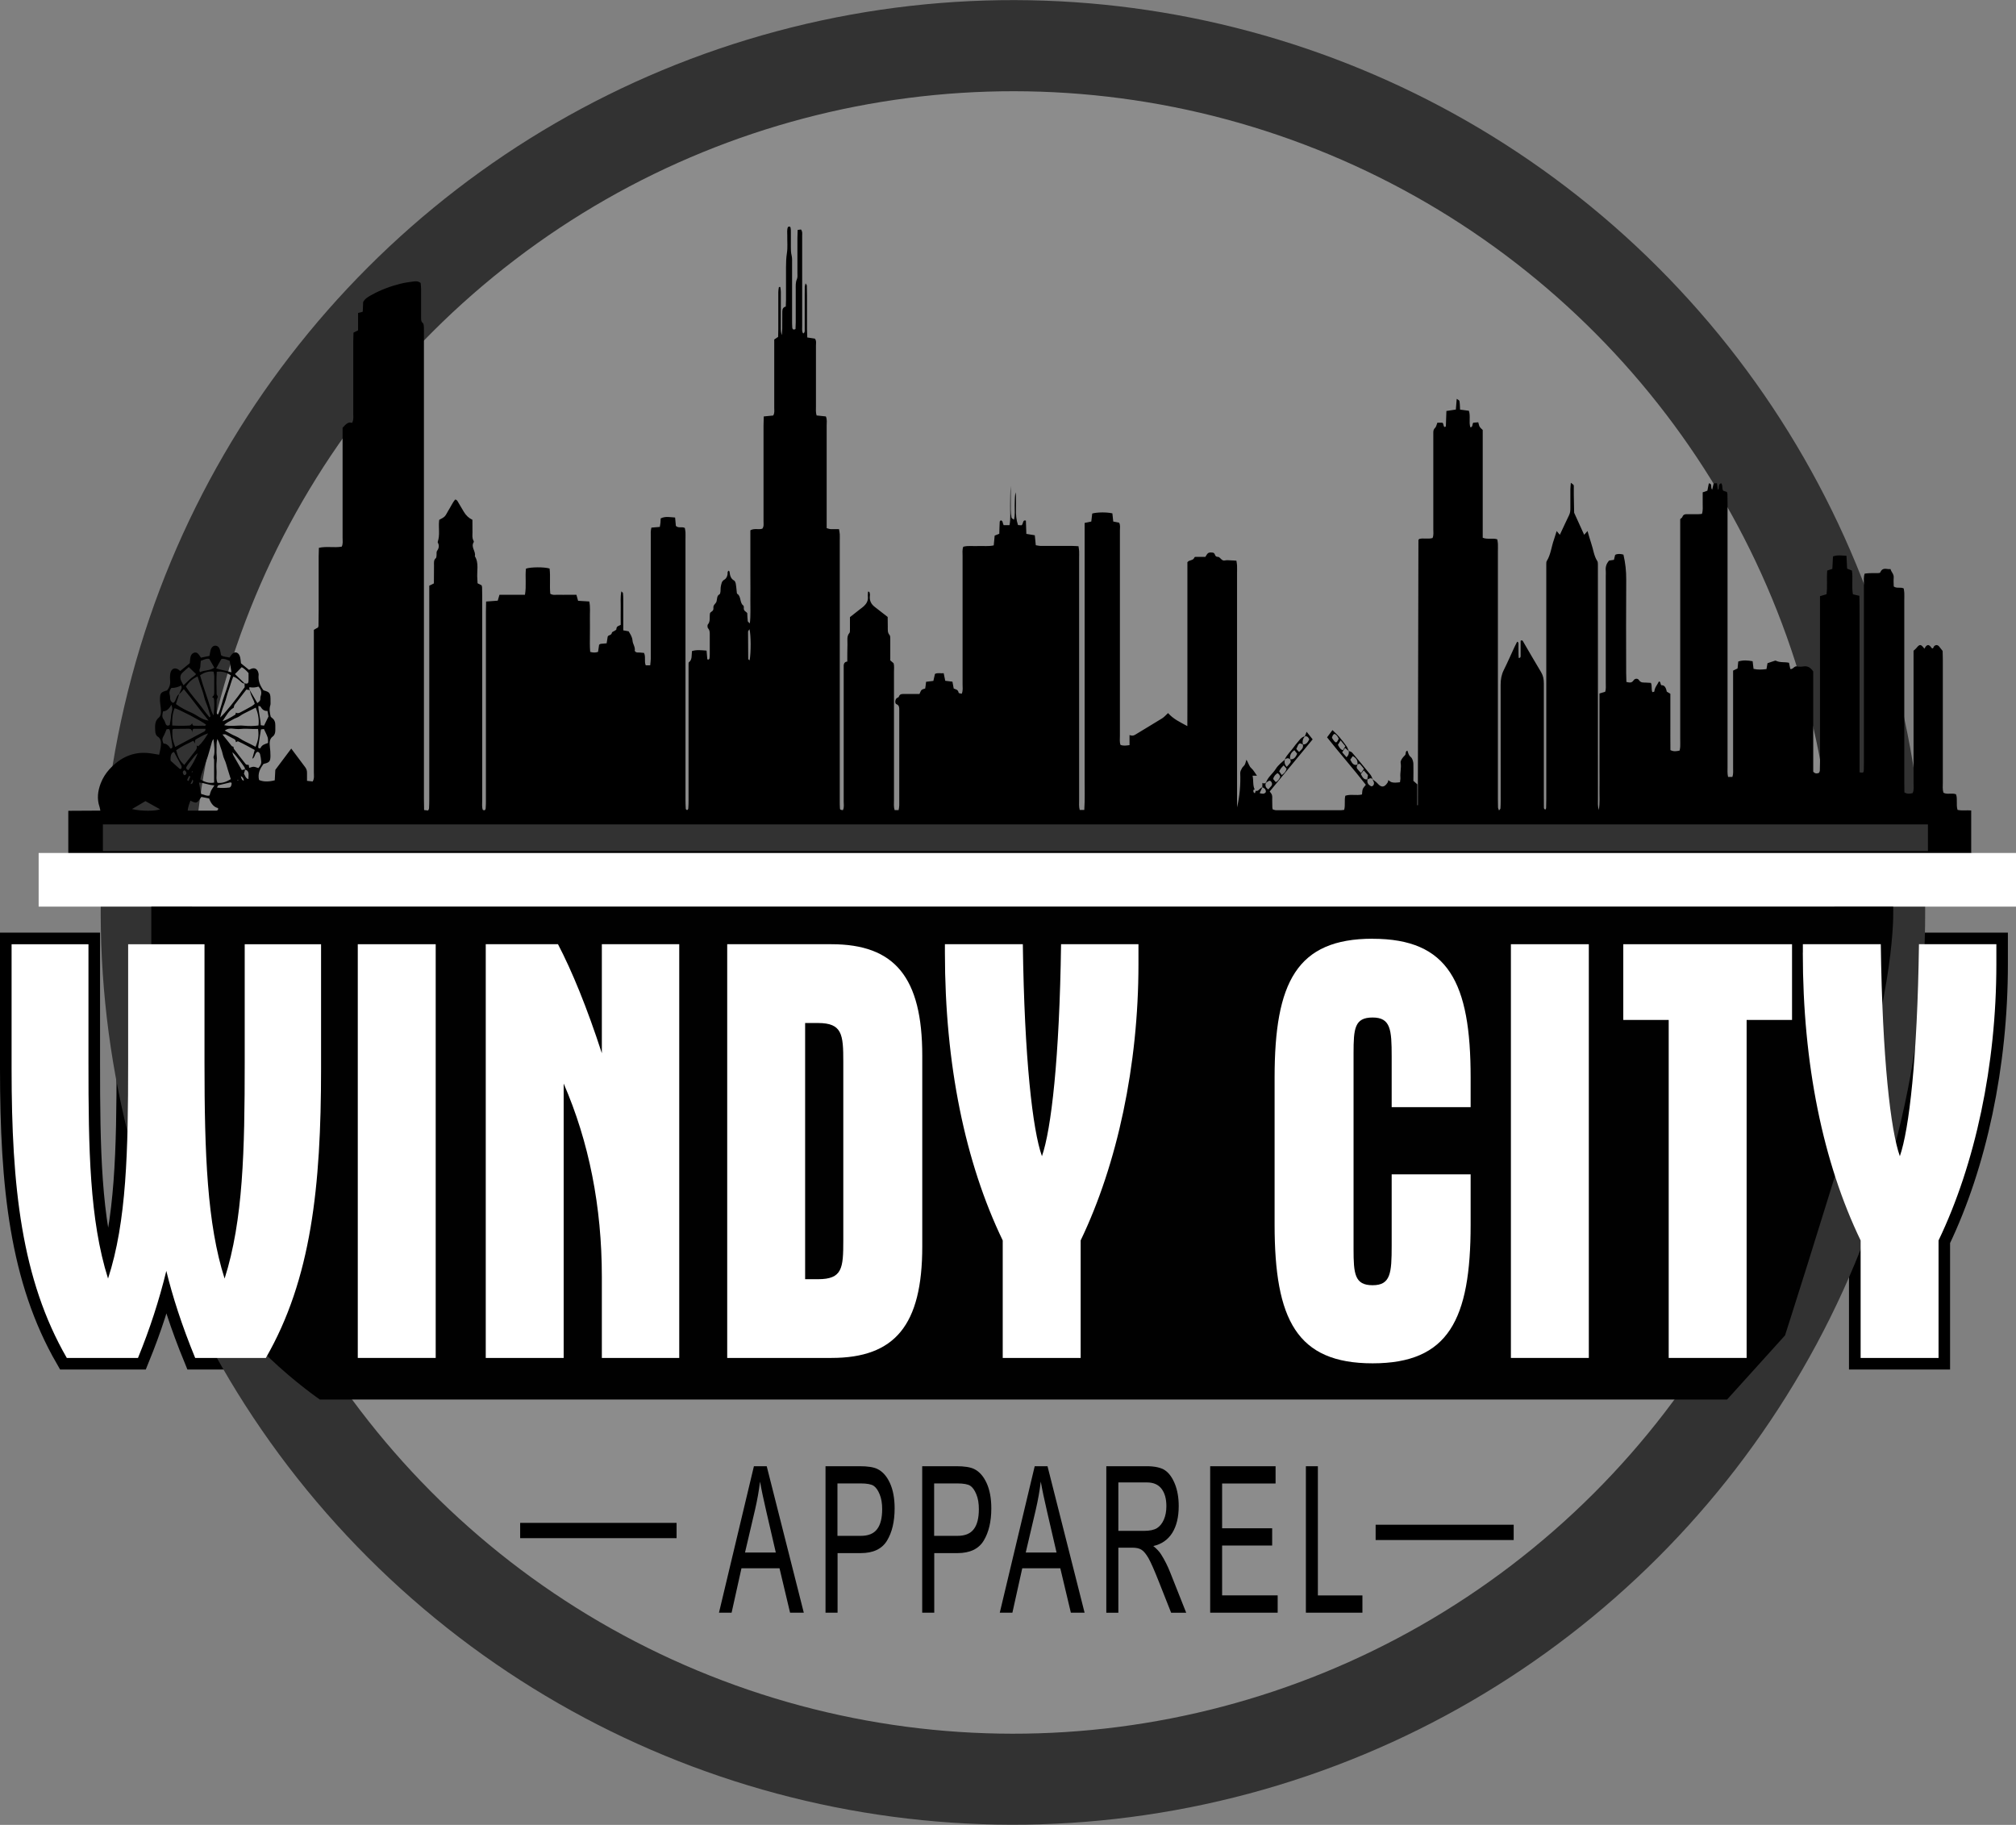 <?xml version="1.0" encoding="UTF-8"?> <svg xmlns="http://www.w3.org/2000/svg" viewBox="0 0 348 314.99"><rect x="0" y="0" width="348" height="314.99" fill="#808080" stroke="none"/><g stroke="#000" stroke-miterlimit="10" stroke-width="4"><path d="m28.72 219.33c-1.25 5.12-2.85 10.04-4.9 15.06h-12.29c-7.84-13.59-9.53-29.59-9.53-49.87v-21.54h13.27v20.49c0 14.85.18 27.08 3.38 37.22 3.21-9.83 3.47-22.06 3.47-37.22v-20.49h13.18v20.49c0 15.68.45 27.81 3.47 37.22 3.21-10.04 3.47-22.17 3.47-37.22v-20.49h13.18v21.54c0 20.28-1.69 36.28-9.53 49.87h-12.2c-2.32-5.65-3.92-10.66-4.99-15.06z" fill="#fff"></path><path d="m75.21 162.98v71.41h-13.45v-71.41z" fill="#fff"></path><path d="m96.32 162.98c2.4 4.6 4.99 10.87 7.57 18.82v-18.82h13.36v71.41h-13.36v-14.01c0-12.13-2.23-23.32-6.59-33.35v47.36h-13.45v-71.41z" fill="#fff"></path><path d="m143.52 162.98c10.96 0 15.68 5.75 15.68 19.24v32.93c0 13.59-4.72 19.24-15.68 19.24h-17.99v-71.41zm-4.55 57.82h2.23c4.19 0 4.36-1.88 4.36-6.69v-30.84c0-4.7-.18-6.69-4.36-6.69h-2.23v44.23z" fill="#fff"></path><path d="m163.11 164.44v-1.46h13.45c.27 19.76 1.69 32.1 3.3 36.59 1.6-4.6 3.03-16.83 3.3-36.59h13.36v3.45c0 17.46-3.65 34.5-9.98 47.68v20.28h-13.45v-20.28c-6.5-13.49-9.98-30.42-9.98-49.66z" fill="#fff"></path><path d="m236.94 162.04c13.09 0 16.92 7.53 16.92 23.94v5.12h-13.63v-8.78c0-4.6-.18-6.69-3.29-6.69s-3.3 1.88-3.3 6.17v33.77c0 4.29.18 6.27 3.3 6.27s3.29-2.09 3.29-6.8v-12.34h13.63v8.68c0 16.42-3.83 23.94-16.92 23.94s-16.92-7.53-16.92-23.94v-25.41c0-16.42 3.83-23.94 16.92-23.94z" fill="#fff"></path><path d="m274.26 162.98v71.41h-13.45v-71.41z" fill="#fff"></path><path d="m280.22 162.98h29.12v13.07h-7.84v58.34h-13.45v-58.34h-7.84v-13.07z" fill="#fff"></path><path d="m311.21 164.44v-1.46h13.45c.27 19.76 1.69 32.1 3.29 36.59 1.6-4.6 3.03-16.83 3.29-36.59h13.36v3.45c0 17.46-3.65 34.5-9.98 47.68v20.28h-13.45v-20.28c-6.5-13.49-9.98-30.42-9.98-49.66z" fill="#fff"></path></g><circle cx="174.89" cy="157.49" fill="#323232" r="157.49" transform="matrix(.707 -.707 .707 .707 -60.14 169.79)"></circle><circle cx="174.89" cy="157.49" fill="#8c8c8c" r="141.74" transform="matrix(.385 -.923 .923 .385 -37.79 258.29)"></circle><path d="m340.73 147.3h-328.94v-7.35c1.82-.01 3.65-.02 5.53-.03-.06-.27-.07-.46-.13-.62-.49-1.41-.31-2.76.19-4.08.36-.94.88-1.74 1.49-2.42 1.9-2.08 4.09-3.03 6.58-2.83.65.05 1.3.19 2.02.3.11-.54.27-1.11.31-1.69.04-.56-.04-1.13-.53-1.42-.33-.2-.45-.61-.46-1.05-.03-.85-.09-1.67.62-2.24.43-.35.41-1.05.34-1.67-.05-.51-.15-1.02-.14-1.52 0-.96.18-1.19.93-1.42.1-.03.21-.06.3-.09.41-.51.61-1.07.52-1.8-.03-.27-.02-.57 0-.85.08-.96.61-1.37 1.33-1.02.13.06.25.19.42.32.54-.45 1.09-.89 1.65-1.35.09-.69 0-1.49.67-1.78.62-.28.92.33 1.26.83.5-.1.96-.2 1.47-.31.07-.35.11-.67.19-.97.13-.49.45-.8.82-.79.36 0 .64.23.78.65.1.3.14.63.21.99.44.33.96.27 1.46.41.16-.22.29-.45.46-.62.54-.53 1.18-.26 1.38.59.08.31.09.64.14 1.02.45.37.9.75 1.38 1.13.21-.09.41-.21.62-.25.54-.11.94.27 1.04.94 0 .04.02.09.01.14-.12 1.08.26 1.91.8 2.66.03.02.06.05.09.06 1.08.31 1.17.46 1.16 1.88 0 .23.03.49-.04.7-.21.66-.09 1.29.07 1.95.07.07.15.17.24.23.39.28.57.7.56 1.27v.85c0 .46-.13.84-.44 1.07-.59.43-.58 1.09-.5 1.81.06.51.11 1.03.1 1.54-.01.9-.17 1.1-.88 1.31-.03.01-.07 0-.11.02-.07.02-.14.05-.23.08-.55.77-1.02 1.59-.75 2.75.67.31 1.61.34 2.71.06.03-.57.06-1.17.1-1.81.9-1.2 1.8-2.41 2.75-3.67.83 1.11 1.61 2.16 2.4 3.21.22.29.33.6.32 1.01-.01.42 0 .83 0 1.35.38.04.7.08.98.11.31-.54.2-1.07.2-1.57 0-5.27 0-10.55 0-15.82v-8.78c.17-.1.29-.18.42-.25l.28-.14c.04-.11.1-.19.1-.28.02-.89.03-1.79.03-2.68 0-3.11 0-6.22 0-9.33 0-.46.02-.93.04-1.48 1.32-.3 2.64.02 3.94-.2.25-.5.15-1.03.15-1.53 0-4.47 0-8.95 0-13.42v-5.57c.53-.58.99-1.12 1.63-.83.31-.57.21-1.11.21-1.61 0-4.14 0-8.29 0-12.43 0-.51.02-1.02.04-1.55.28-.14.5-.25.79-.4v-3c.2-.04.34-.07.47-.11.1-.03.2-.06.34-.11.03-.57.05-1.13.07-1.66.38-.68.94-.94 1.47-1.24 1.62-.9 3.3-1.51 5.03-1.94.72-.18 1.44-.27 2.17-.37.4-.05.8-.09 1.25.25.02.3.08.66.08 1.02v4.8c0 .41-.05.84.32 1.12.11.09.15.41.16.63.02.47.01.94.01 1.41v80.11c0 .6.02 1.21.03 1.89.28.03.48.05.7.08.06-.14.15-.26.15-.38.03-.52.04-1.03.04-1.55 0-11.73 0-23.45 0-35.18v-1.69c.29-.15.52-.26.8-.4 0-1.04 0-2.07.02-3.1 0-.46-.08-.94.32-1.26.09-.07.1-.33.12-.51.03-.23-.04-.55.06-.69.33-.48.46-.94.15-1.5-.02-.03-.01-.1 0-.14.4-1.17.1-2.42.23-3.62 0-.05.02-.09.03-.16.3-.18.66-.31.93-.58.25-.25.41-.66.62-.99.41-.64.74-1.39 1.18-1.92.34.01.43.3.56.51.32.52.62 1.05.93 1.57q.58.99 1.5 1.41c0 .71 0 1.46.01 2.21 0 .46-.08.95.17 1.37.04.07.08.21.06.25-.58.9.4 1.61.18 2.46.75 1.19.31 2.59.43 3.9.02.23.03.47.04.77.22.11.45.23.7.35.03.12.08.25.08.38.01.52.02 1.04.02 1.55v35.18c0 .56-.08 1.13.1 1.65.27.15.47.07.5-.29.04-.46.04-.94.04-1.41 0-10.83 0-21.66 0-32.5 0-.55.02-1.11.03-1.76.71-.05 1.35-.1 2.01-.15.1-.34.18-.63.3-1.02h4.4c.27-1.56.01-3.07.17-4.51.85-.29 3.15-.3 4.08-.02.17 1.42-.02 2.88.12 4.36.51.31 1.03.14 1.53.17.47.03.95 0 1.42 0h1.56c.1.36.19.65.29 1.04.62.04 1.27.07 1.93.12.21.98.09 1.93.11 2.86.02.99 0 1.98 0 2.97 0 .93-.04 1.87.05 2.87.47.14.89.16 1.36 0 .06-.4.12-.81.18-1.24.08-.05.18-.13.28-.15.32-.04.65-.06 1.02-.09.06-.39.12-.75.18-1.15.14-.35.63-.16.73-.69.03-.14.29-.2.44-.3.12-.09.33-.19.33-.28.01-.6.42-.55.75-.77 0-.95-.02-1.93 0-2.92.02-.92-.09-1.85.11-2.86.14.15.27.22.28.31.04.37.05.75.05 1.12v4.1 1.2c.35.06.62.12.93.17.27.49.61.9.67 1.62.05.6.51 1.11.38 1.76.26.38.57.25.85.28.25.03.5.04.75.07.34.67 0 1.45.3 2.14h.77c.04-.4.09-.76.1-1.12 0-2.07 0-4.15 0-6.22 0-4.95 0-9.89 0-14.83 0-.51-.05-1.03.11-1.6.48-.04.94-.08 1.45-.12.04-.27.08-.48.11-.7.02-.23.03-.46.04-.77.81-.41 1.62-.2 2.49-.15.05.52.09.97.13 1.44.45.46 1.01.08 1.55.36.03.21.09.47.11.73.02.42 0 .85 0 1.27v44.93c0 .52.02 1.04.05 1.55 0 .08.15.21.23.21.07 0 .19-.15.2-.25.04-.47.05-.94.05-1.41 0-7.44 0-14.88 0-22.32 0-.38 0-.75 0-1.13 0-.14 0-.36.06-.4.6-.43.44-1.21.53-1.93.81-.26 1.63-.14 2.52-.08.04.51.07.96.12 1.41 0 .07.11.18.15.16.09-.03.21-.11.23-.2.04-.22.04-.46.05-.7 0-1.08 0-2.17 0-3.25 0-.46.04-.93-.31-1.29-.09-.09-.11-.55-.03-.63.51-.55.24-1.33.39-1.98.19-.3.64-.31.58-.9-.06-.55.43-.68.55-1.15.1-.39.04-.97.5-1.18.09-.04.15-.3.17-.47.04-.28 0-.57.05-.84.1-.48.14-.96.61-1.22.34-.19.6-.66.57-1.26 0-.1.09-.2.14-.31.09.08.19.12.19.17.07.68.23 1.25.79 1.54.13.07.25.34.29.54.08.4.1.83.15 1.24.02.18.03.48.1.52.7.37.41 1.6 1.05 2.01.07.04.11.26.09.38-.07.58.36.63.59.94.02.45.03.92.09 1.38.01.12.18.21.36.39.17-1.45.07-2.76.09-4.06.02-1.37 0-2.73 0-4.1v-7.91c.72-.4 1.43-.05 2.07-.28.29-.39.2-.83.2-1.24 0-2.5 0-4.99 0-7.49 0-3.01 0-6.03 0-9.04 0-.51.02-1.02.04-1.6.6-.06 1.14-.11 1.63-.16.27-.43.18-.87.18-1.28 0-3.44 0-6.88 0-10.31v-1.53c.25-.17.43-.29.67-.45.01-.44.03-.91.03-1.37 0-2.12 0-4.24 0-6.36 0-.27.05-.55.09-.81 0-.05.12-.08.18-.1.02 0 .07.04.08.06.04.27.09.55.09.82v6.36c0 .37.03.73.17 1.1.02-.36.06-.72.07-1.09.01-.99.02-1.98.01-2.97 0-.51.19-.78.6-.87.01-.37.04-.74.04-1.11 0-1.88 0-3.77 0-5.65 0-.84.03-1.67.16-2.51.15-.95.04-1.97.06-2.96.01-.51-.09-1.04.12-1.51.19-.1.38-.15.45.15.05.22.05.46.05.7v2.54c0 .51 0 1.02.13 1.53.11.43.08.93.08 1.4v9.75c0 .42 0 .85.03 1.27.03.35.23.45.56.28.01-.37.04-.79.04-1.2 0-1.88 0-3.77 0-5.65 0-.6-.05-1.2.21-1.79.13-.3.08-.73.08-1.11 0-1.98 0-3.96 0-5.94 0-.46.02-.93.04-1.42.25-.04.42-.06.57-.08.29.34.21.74.21 1.09v6.64 9.04c0 .39-.08.83.18 1.18.31-.15.26-.46.26-.7 0-1.98 0-3.96 0-5.93 0-.47 0-.94.01-1.41 0-.16.07-.32.14-.62.13.22.22.31.22.4.02.56.03 1.13.03 1.7v5.79c0 .46.03.93.04 1.46.48.07.9.14 1.31.2.3.36.19.81.19 1.22v10.45c0 .51-.06 1.03.11 1.59.54.06 1.08.12 1.6.17.24.53.14 1.06.14 1.57v16.11 1.6c.26.07.47.16.67.17.47.02.94 0 1.46 0 .05.34.11.6.13.87.02.42 0 .85 0 1.27v44.64c0 .47 0 .94.03 1.41.01.23.08.27.51.32.25-.47.14-1 .14-1.5 0-4.43 0-8.85 0-13.28 0-3.01 0-6.03 0-9.04 0-.33.01-.66 0-.99-.02-.51.17-.8.62-.84 0-1.03 0-2.01.03-2.99.02-.67-.16-1.4.35-1.96.1-.11.07-.44.08-.68 0-.66 0-1.31 0-2.04.6-.48 1.19-.94 1.78-1.4.22-.17.45-.32.65-.52.42-.41.74-.89.66-1.66-.03-.27.02-.54.03-.83.11.03.23.03.24.08.05.17.11.36.09.53-.14.99.25 1.6.86 2.06.72.55 1.44 1.11 2.2 1.71 0 .58 0 1.14.02 1.7.01.5-.07 1.02.31 1.42.13.13.12.52.12.79.01 1.18 0 2.35 0 3.59.17.14.35.29.57.48.14.44.07.96.07 1.47v22.18c0 .56-.07 1.12.11 1.71h.69c.04-.27.11-.54.11-.8 0-5.46 0-10.92 0-16.39 0-.48.02-.9-.48-1.09-.3-.11-.26-.78.03-1.03.11-.1.32-.12.37-.25.15-.42.41-.48.71-.48h2.86c.13-.26.21-.54.36-.69.16-.15.4-.17.63-.26.03-.2.06-.37.08-.55s.04-.36.07-.61c.41-.05.8-.1 1.26-.15.08-.37.17-.76.27-1.2.47-.26.98-.06 1.51-.13.1.47.18.86.27 1.31.39.05.78.09 1.24.15.07.38.14.78.22 1.18.32.17.74.13.85.73.02.11.36.12.54.17.24-.58.14-1.11.14-1.62 0-7.4 0-14.79 0-22.18 0-.51-.08-1.03.12-1.57.85-.23 1.73-.07 2.59-.12.87-.04 1.75.09 2.67-.11.05-.56.1-1.11.16-1.69.25-.1.49-.2.8-.32.02-.66.03-1.36.07-2.05 0-.1.13-.25.21-.26s.19.1.26.19c.05.06.04.17.07.26.04.13.09.25.14.38h1.01c.23-1.15.1-2.28.12-3.39.02-1.13 0-2.26.09-3.39v4.1c0 .46.05.94.14 1.38.03.14.25.22.43.35.22-.89.1-1.69.12-2.48.02-.74 0-1.49.14-2.25.03.24.08.47.08.71 0 .75.02 1.51 0 2.26-.02.9.04 1.78.35 2.69.21.01.45.03.6.04.36-.22.15-1.01.76-.81.03.72.05 1.46.08 2.29.49.08.95.16 1.46.24.05.56.11 1.1.17 1.72.3.04.58.12.86.12 1.79.01 3.58 0 5.37 0 .36 0 .72.03 1.14.05.04.33.1.59.11.86.02.42 0 .85 0 1.27v41.68c0 .55-.06 1.12.1 1.71h.79c.13-1.89.05-3.72.06-5.54.01-1.84 0-3.67 0-5.51v-27.41c0-1.84 0-3.67 0-5.51 0-1.83 0-3.66 0-5.57.41-.08.75-.16 1.15-.24.05-.47.11-.93.16-1.38.79-.24 2.54-.26 3.48-.03.05.45.1.9.15 1.41.36.07.68.12 1 .19.26.41.15.9.15 1.35v12.43 23.03c0 .51-.08 1.03.1 1.55.51.2 1 .12 1.56.04v-1.74c.38.15.67.14.97-.05 1.55-.95 3.11-1.87 4.66-2.83.35-.22.65-.57 1.02-.91.94 1.06 2.09 1.57 3.33 2.25.02-2.09 0-3.97.01-5.85 0-1.88 0-3.77 0-5.65v-16.79c.36-.47.98-.2 1.23-.85.04-.09.27-.07.42-.07h1.45c.17-.24.3-.55.51-.67s.5-.1.75-.07c.12.01.31.13.35.26.11.38.3.49.58.48.04 0 .07 0 .11.02.35.18.56.7 1.04.6.39-.09.8-.02 1.2-.01.25 0 .5.03.82.05.04.3.1.56.11.83.02.42 0 .85 0 1.27v40.48c.46-1.95.63-3.92.55-5.93-.01-.28.17-.6.31-.85.12-.23.34-.36.47-.59.12-.22.17-.5.29-.86.34.51.44 1.12.85 1.47.38.33.65.86.97 1.29h-.76c.19.84.01 1.68.37 2.39-.28-.02-.26.23-.2.44.03.09.15.14.23.21.05-.14.1-.29.15-.43.26.08.46-.07.65-.27.15-.16.34-.26.51-.39-.16.34-.31.68-.49 1.06.44.12.8.22 1.08-.19 0-.56-.32-.69-.62-.82 0-.25.01-.5.02-.76.22.15.43.12.62-.08-.22.59-.03.92.39 1.21.2-.21.36-.39.51-.57.14-.17.2-.39.09-.61-.12-.24-.29-.41-.54-.27-.16.09-.31.21-.47.32.36-1.06 1.18-1.56 1.71-2.42.22-.36.51-.64.79-.92.25-.25.53-.45.79-.67q-.21.7.31 1.24c.2-.22.42-.44.61-.7.13-.19.08-.43-.05-.62.58.12.95-.25 1.24-.94-.16-.2-.33-.41-.48-.61-.54.37-.85.83-.73 1.59-.32-.32-.63-.21-.95.03.41-.91 1.11-1.46 1.63-2.23.26-.39.58-.7.86-1.07.29-.38.61-.64 1.02-.73-.36.39-.51.87-.34 1.46-.65-.38-.7-.35-1.16.74.15.16.3.32.48.52.34-.4.81-.58.65-1.31.55.07.86-.35 1.11-.88q-.3-.65-.78-.49c.09-.23.18-.46.32-.81.37.47.68.85 1.04 1.31-2.48 3.01-4.92 5.97-7.41 8.99.15.23.33.4.39.63.07.25.04.56.04.84 0 .42 0 .85.02 1.27 0 .09.03.18.06.35.18.05.38.15.59.15h11.18c.18 0 .35-.04.57-.06.23-.8 0-1.63.2-2.44.94-.32 1.9.02 2.88-.22.04-.31.03-.65.13-.92s.32-.46.53-.75c-2.16-2.77-4.46-5.37-6.69-8.19.31-.42.61-.82.93-1.25.43.43.85.8 1.22 1.23.43.5.84 1.03 1.23 1.58.16.23.25.55.38.84-.2-.18-.4-.36-.66-.58-.18.28-.32.5-.49.77.29.33.52.59.75.85q.51-.49.37-1.09c.2.09.45.12.6.29 1.06 1.25 2.12 2.52 3.15 3.8.18.22.28.54.41.81-.32-.35-.63-.12-.94.04.03-.23.06-.46.1-.78-.21-.24-.45-.5-.72-.81-.19.25-.33.43-.5.64.3.6.58 1.06 1.16.89-.15.65.16.96.55 1.18.28.17.63-.21.55-.59-.04-.21-.18-.4-.27-.6.29.24.62.43.88.72.68.78 1.21.74 1.78-.18.06-.1.06-.25.08-.38.19.12.37.29.57.36.21.07.43.08.65.08.25 0 .5-.04.81-.07.03-.31.1-.59.07-.84-.08-.84.2-1.67.04-2.52-.04-.18.08-.46.19-.64.16-.25.36-.47.56-.66.21-.2.01-.71.42-.79.1.26.17.56.31.8.13.22.37.33.48.56.13.26.23.59.24.89.03.98 0 1.96 0 2.96.23.21.43.38.68.6v3.61s.06 0 .09 0c.03-15.25.07-30.51.1-45.76 0-.04.04-.07.13-.2.71-.2 1.52.06 2.31-.16.22-.51.13-1.04.13-1.54 0-5.18 0-10.36 0-15.54 0-.38 0-.75 0-1.13 0-.35.07-.59.32-.82.18-.17.24-.54.38-.88h.86c.29.18.11.72.47.75.05-.06.14-.12.14-.18.04-.84.06-1.68.09-2.59.56-.09 1.09-.17 1.63-.25.05-.62.1-1.17.15-1.85.22.17.45.25.47.38.08.45.08.92.11 1.48.52.07 1.02.13 1.52.2.32.94-.04 1.97.26 2.86.45-.03.29-.53.5-.8.23-.02.52-.04.86-.07.08.26.12.54.23.75.12.21.32.36.54.58v18.6c.86.34 1.68 0 2.51.27.04.24.1.51.11.77.02.42 0 .85 0 1.27v42.81c0 .47 0 .94.02 1.41 0 .16.09.3.17.55.13-.19.25-.27.25-.36.03-.47.04-.94.04-1.41 0-6.64 0-13.28-.01-19.92 0-.93.14-1.74.53-2.53.65-1.3 1.24-2.66 1.86-4 .15-.32.31-.62.46-.92.3.09.22.37.23.58.02.74-.02 1.49.04 2.23.26.01.33-.13.33-.34 0-.89 0-1.78 0-2.63.31-.19.39.06.49.23 1.01 1.73 2.01 3.47 3.04 5.18.36.6.48 1.21.48 1.95-.01 6.4 0 12.81 0 19.21 0 .71 0 1.41.01 2.12 0 .17 0 .38.25.45.04-.07.13-.17.13-.27.02-.52.03-1.03.03-1.55v-39.27c0-.42 0-.85 0-1.27 0-.19 0-.42.08-.54.69-1.09.81-2.49 1.25-3.72.16-.46.29-.94.46-1.46.21.24.36.42.55.65.55-1.17 1.07-2.31 1.61-3.42.19-.39.21-.79.21-1.22 0-1.08 0-2.17 0-3.25 0-.32.05-.64.08-1.09.21.17.37.25.47.39.06.08.04.27.04.41v1.27c.02 1.03.04 2.07.06 3.1.57 1.25 1.14 2.51 1.73 3.81.21-.24.36-.41.58-.65.23.76.41 1.46.64 2.13.36 1.02.46 2.19 1.06 3.07.08.12.08.36.09.54.01.38 0 .75 0 1.13 0 13.14 0 26.28.01 39.41 0 .55-.06 1.12.14 1.89.22-1.32.1-2.43.12-3.53.02-1.08 0-2.17 0-3.25v-13.35c.35-.11.65-.2.98-.29.18-.49.1-1.01.11-1.52 0-6.17 0-12.34 0-18.51 0-.28.03-.57 0-.85-.08-.72.14-1.27.56-1.77.25-.04.54-.08.85-.13.07-.28.13-.54.21-.86.47-.23.95-.17 1.43-.04.34 1.45.49 2.85.48 4.31-.04 5.37-.02 10.74-.01 16.1 0 .51.02 1.02.04 1.57.5.1.88.25 1.25-.29.23-.34.71-.34.9-.05.36.54.77.42 1.2.45.29.02.58.04.88.05.24.49.03 1.06.25 1.6.11-.03.33-.06.34-.11.07-.73.52-1.15.78-1.72.38-.06.21.55.47.64q.68-.06.9 1.1c.18.11.37.22.62.37v4.92c0 1.59-.01 3.19.01 4.8.56.29 1.05.21 1.59.08.04-.24.1-.47.1-.69.02-.42 0-.85 0-1.27v-37.99c.16-.15.32-.23.37-.37.18-.48.51-.48.84-.48h1.97c.18 0 .36-.03.57-.05.21-.62.12-1.23.13-1.83.01-.61 0-1.22 0-1.89.28-.1.52-.18.81-.28.08-.39.17-.83.25-1.26.68 0 .23.8.58 1.07.08-.33.16-.66.25-1.06.17 0 .34-.02.57-.04.05.4.1.75.15 1.14.07-.08.14-.12.15-.18.04-.23.03-.48.1-.69.04-.13.2-.19.31-.29.34.38.12.88.36 1.3.17.06.41.15.66.24.03.13.08.26.08.39.02.52.02 1.04.02 1.55v45.49c0 .55-.05 1.12.09 1.74h.75c.18-.52.12-1.05.12-1.55 0-5.09 0-10.17 0-15.26v-1.54c.3-.14.53-.26.77-.37.04-.4.07-.77.12-1.2.82-.27 1.64-.2 2.48-.05.06.46.11.87.16 1.32.75.18 1.46.13 2.23.04.06-.35.12-.66.18-1.02.39-.13.81-.28 1.22-.41.07-.02.15-.05.22-.02.72.37 1.51.18 2.27.36.08.38.15.73.22 1.07.47.11.69-.56 1.14-.45.39.09.81.06 1.21 0 .62-.08 1.13.17 1.61.88v5.67 5.93c0 1.93-.01 3.85 0 5.7.36.4.68.32 1.01.19.04-.11.12-.23.13-.35.02-.52.03-1.04.03-1.55v-28.59c.4-.12.74-.22 1.12-.33.19-1.33 0-2.7.13-4.09.3-.1.57-.19.88-.29.04-.72.07-1.42.11-2.15.77-.29 1.52-.14 2.33-.11.04.79.07 1.47.11 2.22.27.11.54.21.83.33.2 1.35-.07 2.73.17 4.1.37.08.71.16 1.12.26.05 2.07.02 4.09.03 6.1v6.07 6.22 6.07 6.01c.62.11.71.07.73-.36.02-.47.02-.94.02-1.41 0-10.26 0-20.53 0-30.8 0-.55-.07-1.13.13-1.73.28-.03.56-.07.85-.08.47-.01.95 0 1.43-.01.14 0 .36-.01.41-.12.45-1.01 1.15-.46 1.77-.58.14.56.6.83.55 1.49-.04.51 0 1.02.01 1.52.56.4 1.14.05 1.72.34.03.22.09.48.1.75.02.42 0 .85 0 1.27v31.51c0 .55.01 1.11.02 1.68.51.3.97.24 1.43.11.25-.55.15-1.12.15-1.68 0-6.73 0-13.47 0-20.2v-2.69c.18-.16.33-.28.46-.43.6-.74.79-.75 1.41.08.11-.17.2-.36.32-.47.33-.28.55-.18.99.41.25.08.26-.26.38-.38.3-.27.62-.23.87.08.17.22.35.44.59.75 0 .41.03.92.03 1.43v21.33c0 .56-.07 1.13.11 1.71.68.37 1.44-.02 2.17.27.3.82-.02 1.76.26 2.69.77.18 1.57.03 2.36.1v7.35zm-106.41-15.31c.1-.8-.27-1.18-.81-1.48-.15.22-.29.41-.43.62.32.65.66 1.1 1.27.82-.12.24-.25.49-.06.75.19.25.41.47.65.74.19-.27.33-.47.5-.72-.23-.29-.42-.56-.64-.79-.16-.17-.34-.06-.49.07zm-192 .81c-.07.25-.14.5-.21.74.22.37.31.85.77.93.01-.27.03-.5.03-.72.02-.56-.22-.83-.62-.91-.02-.13-.02-.3-.08-.4-.26-.38-.53-.76-.81-1.12-.38-.46-.72-.99-1.28-1.49.08.31.09.44.15.53.49.86.98 1.71 1.47 2.56.24-.05.41-.1.58-.13zm-1.99-10.63c-.79.42-1.24 1.29-1.93 2.33.46-.19.7-.27.92-.39.43-.23.86-.48 1.28-.75.07-.04.08-.24.12-.36.29.19.56.08.83-.07.63-.34 1.26-.67 1.89-1.03.19-.11.36-.27.53-.41-.06-.19-.08-.33-.13-.45-.16-.36-.34-.71-.49-1.08-.11-.28-.18-.59-.27-.89.43.74.86 1.47 1.34 2.29.17-.16.37-.28.47-.47.09-.18.02-.48.09-.68.27-.72.07-1.25-.37-1.7q-.78.26-1.54.1c-.11.2.01.35.06.51-.18-.03-.36-.06-.6-.1-.66.85-1.35 1.73-2.03 2.62-.09.12-.11.33-.16.5zm2.61 9.85c.02.17.04.34.07.52.3-.08.54-.2.78-.19.27.01.54.15.81.23.27-.35.55-.67.49-1.19-.04-.41-.1-.82-.2-1.21-.03-.15-.16-.3-.28-.37-.18-.11-.33.01-.46.22-.19.31-.23.79-.6.92.13-.46.26-.93.42-1.5-.98-.52-1.9-1.06-2.85-1.48-.11-.05-.27.09-.41.14 0-.27-.09-.44-.28-.54-.5-.27-1-.54-1.5-.8-.1-.05-.23 0-.53 0 .62.78 1.11 1.4 1.6 2 .07.08.2.08.3.12.03.13.03.3.09.38.67.89 1.34 1.78 2.03 2.63.1.13.33.09.5.13zm-9.24-3.67c-.09-.14-.19-.28-.33-.48-1 .49-2.02.94-2.96 1.63.35 1.32.64 1.84 1.4 2.53.66-.85 1.33-1.7 2-2.56.17-.22.2-.49.14-.79.1.04.24.15.29.11.61-.55 1.11-1.23 1.69-2.21-.36.14-.53.18-.69.26-.47.25-.94.48-1.4.76-.24.15-.2.46-.15.74zm-2.82-8.47c.15-.36.33-.7.46-1.07.04-.13-.03-.32-.05-.5q-.86.46-1.7.43c-.28.34-.44.71-.28 1.24.08.25.02.57.1.82.06.19.21.37.35.46.18.12.33-.04.45-.25.22-.41.3-.97.71-1.19-.17.55-.35 1.1-.55 1.71.89.66 1.81 1.11 2.73 1.51.9.39 1.69 1.19 2.91 1.34-1.56-1.88-2.84-3.71-4.28-5.43-.18.21-.31.37-.44.51s-.28.27-.42.41zm11.32-1.94c.52.13.68.05.7-.44.02-.46 0-.92 0-1.33-.42-.47-.79-.82-1.18-1.01-.44.45-.81.83-1.16 1.19.59.56 1.14 1.1 1.69 1.63-.32.03-.55-.2-.79-.42-.35-.31-.71-.63-1.19-.78-.34.79-.53 1.6-.81 2.35s-.42 1.56-.71 2.31c-.29.73-.56 1.5-.74 2.4.73-.61 2.78-3.16 4.23-5.23 0-.21-.02-.44-.03-.67zm-5.24 17.13c0-1.38 0-2.64 0-3.9 0-.22-.19-.35-.05-.69.21-.54.08-2.01-.07-2.93-.11.2-.21.33-.25.49-.24.83-.45 1.68-.71 2.49-.35 1.08-.75 2.13-1.12 3.2-.08.24-.12.51-.18.81.77.44 1.48.71 2.39.54zm-2.42-18.5c.56 2.06 1.32 3.97 1.89 5.97.09.3.23.57.36.85 0 .02.07 0 .1 0 .13-1.18.14-2.53.01-2.89-.08-.05-.18-.12-.29-.19.21-.15.38-.32.37-.68-.01-.65 0-1.31 0-1.96 0-.55.07-1.12-.12-1.74-.8-.1-1.55.09-2.32.63zm10.08 8.64c.13-1.13-.08-2.08-.47-3.07-.46.23-.9.44-1.33.66-.47.25-.96.45-1.4.78-.41.31-.87.37-1.28.64-.44.29-.95.39-1.44.95 1.22.28 2.31-.02 3.4.09.82.08 1.66.08 2.52-.04zm-.51 3.7c.49-1.2.59-1.9.44-3.08-.63 0-1.29 0-1.94-.04-.65-.05-1.28.12-1.93.03-1.04-.15-1.42-.04-1.89.27.64.34 1.23.72 1.86.97.59.23 1.09.67 1.67.93.61.27 1.21.61 1.81.92zm-14.38-3.68c1.07.06 2.05.06 3.02 0 .16-.01.31-.27.44-.38 0 .18.06.4.29.41.51.02 1.02.03 1.53 0 .18 0 .42.13.56-.19-.95-.71-4.64-2.64-5.43-2.83-.36.88-.46 1.83-.41 2.98zm.49 3.71c1.72-.91 3.37-1.78 5.01-2.66.07-.04.12-.1.18-.16.02-.03.04-.07.05-.11 0-.05 0-.09 0-.21-.65 0-1.3 0-1.96 0-.24 0-.29.22-.3.63-.08-.58-.35-.64-.63-.64-.84 0-1.68 0-2.52.02-.1 0-.2.09-.29.13-.03 1.45 0 1.62.48 2.99zm7.3-1.37c-.22.74-.1 1.34-.14 1.91-.05.64.12 1.25.03 1.91-.09.59-.05 1.22-.02 1.82.03.63-.14 1.31.16 1.91.81.1 1.52-.17 2.29-.63-.19-.6-.36-1.15-.53-1.71-.18-.56-.31-1.17-.56-1.68-.28-.57-.33-1.22-.56-1.8-.21-.52-.3-1.12-.66-1.74zm-1.35-3.73c.06-.07.12-.14.17-.21-.25-.77-.44-1.58-.76-2.31-.31-.7-.4-1.49-.68-2.2-.29-.75-.52-1.54-.79-2.36-.83.37-1.47.91-2.02 1.75.95 1.51 2.11 2.66 3.08 4.04.31.45.67.85 1 1.28zm1.25-7.89c-.09 1.34-.05 2.6-.02 3.86 0 .15.21.31.2.46-.01.2-.2.37-.2.57-.03.7-.01 1.41 0 2.11 0 .19.03.37.25.35.49-1.03.69-2.24 1.1-3.33.41-1.08.72-2.23 1.09-3.4-.75-.52-1.48-.73-2.4-.62zm-2.66 21.6c-.79 1.16-.82 1.17-1.89.65-.19.53-.41 1.05-.47 1.72h4.97s.07-.01.11-.03c.16-.07.22-.2.15-.41q-1.03-.25-1.53-1.66c-.43-.09-.89-.18-1.33-.27zm-11.97 2.1c1.76.41 4.08.35 4.84.04-.9-.5-1.72-.96-2.52-1.41-.82.48-1.57.93-2.33 1.37zm8.89-21.36c.5-.47.82-.78 1.14-1.08.33-.32.74-.48 1.03-.85-.44-.43-.83-.8-1.26-1.22-.37.33-.77.64-1.13 1.01s-.41.86-.19 1.37c.11.24.25.46.41.78zm2.98-4.22c-.03.36-.07.68-.08.99 0 .3-.29.56-.06.96.77-.37 1.65-.22 2.48-.77-.31-.55-.58-1.02-.87-1.52-.5-.12-.96.16-1.47.33zm2.35 21.49c-1.02-.04-1.8-.46-2.66-.48.14.73.26 1.35.38 1.97.51.09.94.41 1.45.25.08-.27.13-.55.24-.78.12-.27.3-.49.59-.95zm2.94-19.51c-.12-.77-.2-1.35-.29-1.97-.48-.21-.95-.45-1.44-.34-.3.53-.56 1-.91 1.63.9.29 1.72.39 2.65.68zm5.63 9.2c.29-.61.52-1.07.77-1.58-.05-.27-.11-.58-.18-.96-.54.05-.92-.24-1.22-.77-.04-.07-.19-.05-.36-.08.06 1.16.38 2.2.42 3.32.23.03.4.05.57.07zm-.53.63c-.17 1.04-.33 2.03-.48 3.03 0 .07.04.21.09.23.09.03.26.05.29 0 .29-.62.8-.7 1.32-.9-.02-.37.02-.71-.07-.98-.17-.49-.41-.93-.64-1.43-.16.02-.33.04-.51.07zm-15.48-4.22c-.4.76-.86 1.09-1.43 1.13-.1.52-.24.94.1 1.37.15.19.24.46.33.71.16.46.41.42.73.28.09-.58.21-1.12.24-1.68.03-.53.4-1.02.04-1.82zm-.12 7.55c.3-.03.35-.25.31-.49-.13-.87-.28-1.74-.43-2.61-.01-.08-.08-.15-.14-.27-.15 0-.33.02-.43.03-.21.48-.36.91-.57 1.27-.25.42-.17.77.04 1.2.52 0 .92.37 1.21.88zm.58.59q-.67.14-.58 1.5c.5.45 1 .91 1.51 1.36.13.11.29.13.37-.08.04-.1.04-.29 0-.38-.4-.77-.82-1.54-1.29-2.4zm99.37-15.82c.25-1.35.24-4.33-.02-5.37-.11.17-.25.3-.25.42 0 1.58.01 3.16.03 4.74 0 .04.1.09.24.21zm-95.25 16.01c-.44.32-.78.77-1.12 1.22-.28.36-.58.71-.81 1.11-.17.29-.01.51.3.62.65-.85 1.18-1.85 1.63-2.95zm3.31 5.95c.74.1 1.42.07 2.08 0 .32-.03.44-.39.45-.79-.08-.04-.14-.12-.2-.11-.7.16-1.41.32-2.11.5-.07.02-.11.19-.22.39zm182.76-.93c.38-.22.63-.52.78-.97-.08-.15-.13-.28-.2-.37s-.17-.14-.28-.23c-.32.24-.62.48-.74 1.03.15.18.3.36.45.53zm11.2-7.21c-.21.35-.34.55-.47.76.24.44.44.82.87.93.13-.22.26-.43.41-.69-.27-.33-.5-.61-.81-1zm-10.15 5.97c.39-.29.69-.55.81-1.09-.16-.19-.32-.37-.49-.57-.17.18-.32.31-.45.48-.12.15-.21.34-.33.54.16.23.28.4.46.65zm8.65-6.43c.11.17.21.35.33.5.39.46.47.42.84-.33-.17-.39-.39-.73-.77-.84-.09.09-.19.16-.25.26s-.09.24-.15.41zm-198.1 5.61c-.07.06-.18.11-.23.21-.09.2.05.59.26.64.09.02.26-.12.31-.24.08-.22-.11-.55-.35-.61zm1.42 1.61c-.13.28-.24.52-.35.77.19 0 .31-.08.36-.21.05-.14.18-.29 0-.56zm-.39-.5c-.06-.05-.12-.11-.18-.16-.12.21-.24.42-.34.65-.02.04.03.18.07.22.04.03.16.02.18-.03.1-.22.18-.45.27-.68zm8.72-.09q.16.76.52.77c-.04-.38-.19-.63-.52-.77zm-.48.61s-.06.01-.07.03c-.01.03-.01.08-.02.12.04-.01.08-.03.13-.04-.02-.04-.03-.07-.04-.11zm-8-1.31s.05.06.07.09c.03-.07.06-.14.08-.21 0-.02-.04-.06-.06-.09-.03.07-.06.14-.09.22z" fill-rule="evenodd"></path><path d="m17.76 142.3h315.04v4.61h-315.04z" fill="#323232"></path><path d="m6.67 147.23h341.33v9.26h-341.33z" fill="#fff"></path><path d="m26.13 156.49h300.67s.67 11.07-6 33.2-12.67 40.81-12.67 40.81l-10 11.07h-242.92s-17.09-11.76-19.09-22.83-10-41.5-10-41.5v-20.75z" fill="#010101" fill-rule="evenodd"></path><path d="m124.11 278.36 6.03-25.28h2.21l6.4 25.28h-2.37l-1.82-7.66h-6.57l-1.7 7.66zm4.49-10.38h5.32l-1.62-7c-.5-2.15-.87-3.9-1.1-5.24-.2 1.62-.49 3.23-.86 4.83l-1.74 7.42z"></path><path d="m142.5 278.36v-25.28h5.89c1.39 0 2.41.16 3.07.48.9.44 1.62 1.25 2.16 2.43s.81 2.64.81 4.36c0 2.28-.44 4.13-1.31 5.57s-2.39 2.16-4.54 2.16h-4v10.28h-2.07zm2.07-13.26h4.04c1.27 0 2.21-.38 2.79-1.15.59-.76.88-1.92.88-3.46 0-1-.14-1.86-.44-2.57-.29-.71-.64-1.2-1.05-1.47-.41-.26-1.15-.4-2.23-.4h-4v9.04z"></path><path d="m159.19 278.36v-25.28h5.89c1.39 0 2.41.16 3.07.48.9.44 1.62 1.25 2.16 2.43s.81 2.64.81 4.36c0 2.28-.44 4.13-1.31 5.57s-2.39 2.16-4.54 2.16h-4v10.28h-2.07zm2.07-13.26h4.04c1.27 0 2.21-.38 2.79-1.15.59-.76.88-1.92.88-3.46 0-1-.14-1.86-.44-2.57-.29-.71-.64-1.2-1.05-1.47-.41-.26-1.15-.4-2.23-.4h-4v9.04z"></path><path d="m172.58 278.36 6.03-25.28h2.21l6.4 25.28h-2.37l-1.82-7.66h-6.57l-1.7 7.66zm4.48-10.38h5.32l-1.62-7c-.5-2.15-.87-3.9-1.1-5.24-.2 1.62-.49 3.23-.86 4.83l-1.74 7.42z"></path><path d="m190.97 278.36v-25.28h6.93c1.45 0 2.52.24 3.21.71s1.25 1.25 1.7 2.35c.44 1.1.66 2.37.66 3.82 0 1.91-.38 3.45-1.12 4.64-.75 1.18-1.84 1.94-3.27 2.26.58.46 1.02.93 1.33 1.41.62.97 1.16 2.04 1.62 3.22l2.73 6.88h-2.6l-2.08-5.26c-.81-2.06-1.42-3.44-1.83-4.16-.41-.71-.81-1.2-1.19-1.44-.38-.25-.92-.37-1.62-.37h-2.39v11.23h-2.07zm2.07-14.12h4.45c.97 0 1.71-.16 2.21-.46.5-.31.9-.8 1.2-1.47.29-.67.44-1.44.44-2.33 0-1.28-.28-2.28-.84-3.01s-1.4-1.09-2.51-1.09h-4.94v8.36z"></path><path d="m208.9 278.36v-25.28h11.29v2.98h-9.23v7.73h8.64v2.98h-8.64v8.61h9.59v2.98h-11.66z"></path><path d="m225.42 278.36v-25.28h2.07v22.3h7.69v2.98z"></path><path d="m89.79 262.86h27v2.64h-27z"></path><path d="m237.46 263.18h23.83v2.64h-23.83z"></path><path d="m28.72 219.33c-1.25 5.12-2.85 10.04-4.9 15.06h-12.29c-7.84-13.59-9.53-29.59-9.53-49.87v-21.54h13.27v20.49c0 14.85.18 27.08 3.38 37.22 3.21-9.83 3.47-22.06 3.47-37.22v-20.49h13.18v20.49c0 15.68.45 27.81 3.47 37.22 3.21-10.04 3.47-22.17 3.47-37.22v-20.49h13.18v21.54c0 20.28-1.69 36.28-9.53 49.87h-12.2c-2.32-5.65-3.92-10.66-4.99-15.06z" fill="#fff"></path><path d="m75.21 162.98v71.41h-13.45v-71.41z" fill="#fff"></path><path d="m96.32 162.98c2.4 4.6 4.99 10.87 7.57 18.82v-18.82h13.36v71.41h-13.36v-14.01c0-12.13-2.23-23.32-6.59-33.35v47.36h-13.45v-71.41z" fill="#fff"></path><path d="m143.52 162.98c10.96 0 15.68 5.75 15.68 19.24v32.93c0 13.59-4.72 19.24-15.68 19.24h-17.99v-71.41zm-4.54 57.82h2.23c4.19 0 4.36-1.88 4.36-6.69v-30.84c0-4.7-.18-6.69-4.36-6.69h-2.23v44.23z" fill="#fff"></path><path d="m163.11 164.44v-1.46h13.45c.27 19.76 1.69 32.1 3.3 36.59 1.6-4.6 3.03-16.83 3.3-36.59h13.36v3.45c0 17.46-3.65 34.5-9.98 47.68v20.28h-13.45v-20.28c-6.5-13.49-9.98-30.42-9.98-49.66z" fill="#fff"></path><path d="m236.94 162.04c13.09 0 16.92 7.53 16.92 23.94v5.12h-13.63v-8.78c0-4.6-.18-6.69-3.29-6.69s-3.29 1.88-3.29 6.17v33.77c0 4.29.18 6.27 3.29 6.27s3.29-2.09 3.29-6.8v-12.34h13.63v8.68c0 16.42-3.83 23.94-16.92 23.94s-16.92-7.53-16.92-23.94v-25.41c0-16.42 3.83-23.94 16.92-23.94z" fill="#fff"></path><path d="m274.26 162.98v71.41h-13.45v-71.41z" fill="#fff"></path><path d="m280.22 162.98h29.12v13.07h-7.84v58.34h-13.45v-58.34h-7.84v-13.07z" fill="#fff"></path><path d="m311.21 164.44v-1.46h13.45c.27 19.76 1.69 32.1 3.29 36.59 1.6-4.6 3.03-16.83 3.3-36.59h13.36v3.45c0 17.46-3.65 34.5-9.98 47.68v20.28h-13.45v-20.28c-6.5-13.49-9.98-30.42-9.98-49.66z" fill="#fff"></path></svg> 